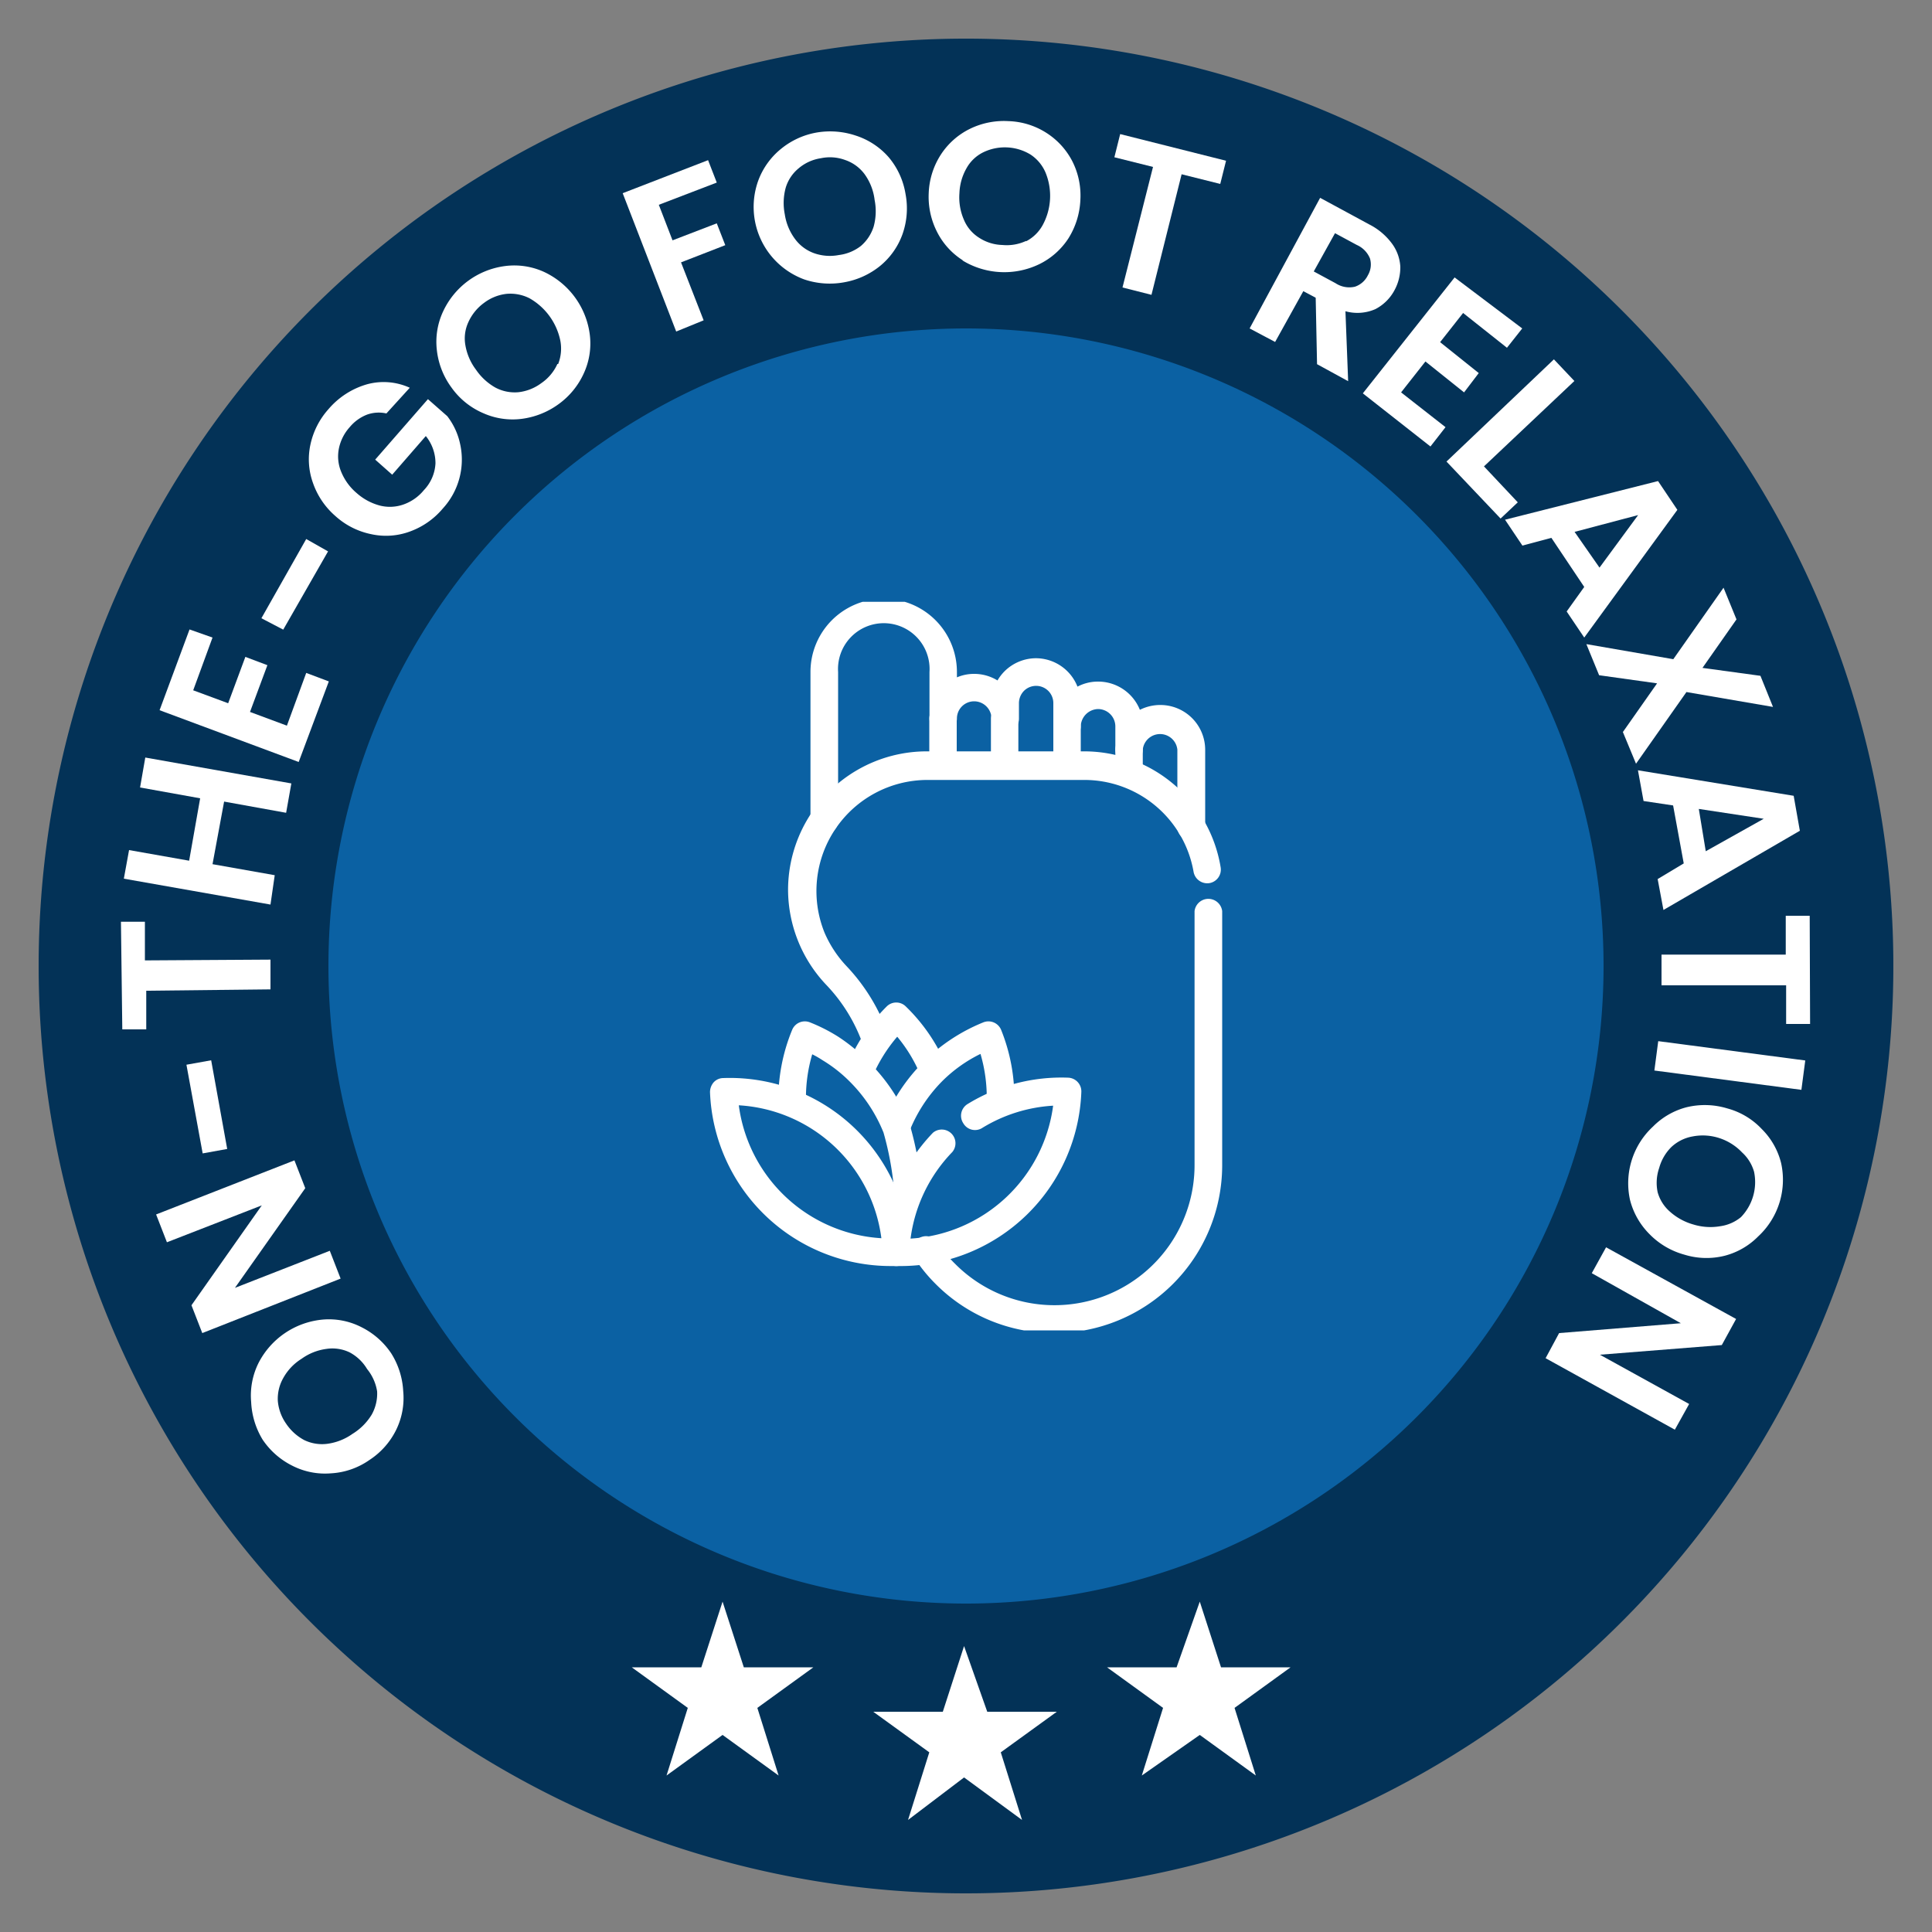<svg id="Camada_1" data-name="Camada 1" xmlns="http://www.w3.org/2000/svg" xmlns:xlink="http://www.w3.org/1999/xlink" viewBox="0 0 100 100"><rect x="0" y="0" width="100" height="100" fill="#808080" stroke="none"/><defs><style>.cls-1{fill:none;}.cls-2{fill:#033257;}.cls-3{fill:#0b61a3;}.cls-4{fill:#fff;}.cls-5{clip-path:url(#clip-path);}</style><clipPath id="clip-path"><rect class="cls-1" x="31.15" y="31.15" width="37.71" height="37.71"/></clipPath></defs><path class="cls-2" d="M50,98A48,48,0,1,0,2,50,48,48,0,0,0,50,98Z"/><path class="cls-3" d="M50,83A33,33,0,1,0,17,50,33,33,0,0,0,50,83Z"/><path class="cls-4" d="M49.9,85.2l1.2,3.4h3.6l-2.9,2.1,1.1,3.5-3-2.2L47,94.2l1.1-3.5-2.9-2.1h3.6Z"/><path class="cls-4" d="M62.1,82.9l1.1,3.4h3.6l-2.9,2.1L65,91.9l-2.9-2.1-3,2.1,1.1-3.5-2.9-2.1h3.6Z"/><path class="cls-4" d="M37.4,82.9l1.1,3.4h3.6l-2.9,2.1,1.1,3.5-2.9-2.1-2.9,2.1,1.1-3.5-2.9-2.1h3.6Z"/><path class="cls-4" d="M20.87,72a3.75,3.75,0,0,1-.36,2,3.93,3.93,0,0,1-1.39,1.57,3.84,3.84,0,0,1-2,.69,3.72,3.72,0,0,1-2-.4,4,4,0,0,1-1.53-1.35A4.1,4.1,0,0,1,13,72.57a3.78,3.78,0,0,1,.37-2,4.16,4.16,0,0,1,3.35-2.27,3.69,3.69,0,0,1,2,.4,4,4,0,0,1,1.53,1.35A4.06,4.06,0,0,1,20.87,72ZM18.1,70a2.06,2.06,0,0,0-1.21-.18,2.83,2.83,0,0,0-1.28.51,2.73,2.73,0,0,0-.95,1,2.17,2.17,0,0,0-.28,1.18,2.4,2.4,0,0,0,.43,1.18,2.61,2.61,0,0,0,.94.85,2.12,2.12,0,0,0,1.2.19,2.91,2.91,0,0,0,1.29-.51,3,3,0,0,0,1-1,2.24,2.24,0,0,0,.28-1.2A2.43,2.43,0,0,0,19,70.86,2.32,2.32,0,0,0,18.1,70Z"/><path class="cls-4" d="M15.24,60.06l.56,1.44-3.64,5.16,4.91-1.92.56,1.44L10.47,69l-.56-1.44,3.64-5.17L8.64,64.3l-.56-1.44Z"/><path class="cls-4" d="M9.65,55.11l1.28-.23.83,4.59-1.27.23Z"/><path class="cls-4" d="M6.26,47.71H7.5l0,2L14,49.67l0,1.54-6.43.07,0,2H6.33Z"/><path class="cls-4" d="M7.52,39.21l7.56,1.34-.27,1.52-3.21-.58L11,44.73l3.22.57L14,46.82,6.41,45.48,6.68,44l3.11.55.57-3.23-3.11-.56Z"/><path class="cls-4" d="M10,35.73l1.81.67L12.7,34l1.14.43-.9,2.42,1.91.71,1-2.73,1.17.44-1.56,4.17-7.2-2.68,1.55-4.18L11,33Z"/><path class="cls-4" d="M15.85,27.9l1.13.64-2.32,4.05L13.53,32Z"/><path class="cls-4" d="M20,21.4a1.8,1.8,0,0,0-1,.06,2.2,2.2,0,0,0-.9.65,2.35,2.35,0,0,0-.56,1.11,2.07,2.07,0,0,0,.12,1.2,2.85,2.85,0,0,0,.8,1.1,2.94,2.94,0,0,0,1.21.65,2.11,2.11,0,0,0,1.22-.06,2.39,2.39,0,0,0,1.05-.74,2.16,2.16,0,0,0,.6-1.39,2.23,2.23,0,0,0-.5-1.41l-1.74,2-.88-.78,2.73-3.13,1,.88A3.56,3.56,0,0,1,23.82,23a3.74,3.74,0,0,1-.9,3.32,4,4,0,0,1-1.7,1.19,3.57,3.57,0,0,1-2,.14,3.92,3.92,0,0,1-1.86-.94A4,4,0,0,1,16.2,25a3.61,3.61,0,0,1-.13-2A4,4,0,0,1,17,21.18a4.11,4.11,0,0,1,2-1.29,3.26,3.26,0,0,1,2.21.18Z"/><path class="cls-4" d="M27,21.68a3.73,3.73,0,0,1-2-.3,3.89,3.89,0,0,1-1.63-1.32,4,4,0,0,1-.76-1.95,3.71,3.71,0,0,1,.33-2,4.12,4.12,0,0,1,3.21-2.34,3.71,3.71,0,0,1,2,.3,4.16,4.16,0,0,1,2.38,3.27,3.69,3.69,0,0,1-.32,2,4,4,0,0,1-1.3,1.58A4.13,4.13,0,0,1,27,21.68Zm1.89-2.84A2.18,2.18,0,0,0,29,17.62a3.28,3.28,0,0,0-1.59-2.18,2.19,2.19,0,0,0-1.19-.23,2.36,2.36,0,0,0-1.17.47,2.51,2.51,0,0,0-.81,1,2,2,0,0,0-.15,1.2,2.92,2.92,0,0,0,.55,1.26,3,3,0,0,0,1,.92,2.13,2.13,0,0,0,1.2.24,2.43,2.43,0,0,0,1.18-.47A2.38,2.38,0,0,0,28.85,18.84Z"/><path class="cls-4" d="M36.65,8.29l.45,1.16-3,1.15.71,1.84,2.29-.88.44,1.13-2.29.89,1.17,3L35,17.16,32.23,10Z"/><path class="cls-4" d="M41.62,14.46a4,4,0,0,1-2.37-5.12,3.82,3.82,0,0,1,1.17-1.63,4,4,0,0,1,1.85-.85,4.16,4.16,0,0,1,2,.15A3.82,3.82,0,0,1,46,8.14a3.92,3.92,0,0,1,.87,1.9,4,4,0,0,1-.16,2.09,3.77,3.77,0,0,1-1.15,1.63,4.07,4.07,0,0,1-1.86.85A4.12,4.12,0,0,1,41.62,14.46Zm2.94-1.73a2.19,2.19,0,0,0,.66-1,3,3,0,0,0,.05-1.38A2.85,2.85,0,0,0,44.74,9a2.09,2.09,0,0,0-1-.72,2.27,2.27,0,0,0-1.25-.09,2.3,2.3,0,0,0-1.15.52,2.07,2.07,0,0,0-.67,1,3,3,0,0,0-.05,1.38,2.85,2.85,0,0,0,.53,1.28,2.11,2.11,0,0,0,1,.74,2.45,2.45,0,0,0,1.27.09A2.31,2.31,0,0,0,44.56,12.73Z"/><path class="cls-4" d="M49.86,13.49A3.73,3.73,0,0,1,48.5,12a4,4,0,0,1-.43-2,3.94,3.94,0,0,1,.63-2,3.78,3.78,0,0,1,1.5-1.33,4,4,0,0,1,2-.4,3.86,3.86,0,0,1,1.95.6,3.82,3.82,0,0,1,1.35,1.47,3.92,3.92,0,0,1,.42,2,4.06,4.06,0,0,1-.62,2,3.78,3.78,0,0,1-1.5,1.33,4.16,4.16,0,0,1-4-.2Zm3.25-1a2.06,2.06,0,0,0,.87-.86,3.17,3.17,0,0,0,.14-2.69A2.1,2.1,0,0,0,53.34,8a2.56,2.56,0,0,0-2.44-.12,2,2,0,0,0-.88.84A2.79,2.79,0,0,0,49.66,10a2.89,2.89,0,0,0,.23,1.37,2,2,0,0,0,.78.93,2.31,2.31,0,0,0,1.21.38A2.37,2.37,0,0,0,53.11,12.47Z"/><path class="cls-4" d="M63.46,8.32l-.3,1.2-2-.5L59.6,15.26l-1.5-.38,1.58-6.24-2-.5.3-1.2Z"/><path class="cls-4" d="M68.17,18.85l-.07-3.44-.64-.34L66,17.7,64.68,17l3.65-6.76,2.53,1.37a3.34,3.34,0,0,1,1.19,1,2.22,2.22,0,0,1,.43,1.19,2.47,2.47,0,0,1-.29,1.2,2.34,2.34,0,0,1-1,1,2.31,2.31,0,0,1-1.55.11l.14,3.62ZM68,14.05l1.13.61a1.29,1.29,0,0,0,1,.18,1.15,1.15,0,0,0,.67-.59,1.1,1.1,0,0,0,.11-.87,1.3,1.3,0,0,0-.68-.7l-1.13-.61Z"/><path class="cls-4" d="M75.73,16.2l-1.19,1.51,2,1.6-.76,1-2-1.6-1.26,1.6,2.3,1.8-.78,1-3.5-2.75,4.75-6L78.79,17,78,18Z"/><path class="cls-4" d="M76.81,24.14,78.56,26l-.89.84-2.8-2.95,5.56-5.29,1.06,1.12Z"/><path class="cls-4" d="M82,30.38l-1.7-2.54-1.5.4-.9-1.34,7.92-2,1,1.49L82,33l-.91-1.35Zm.79-1,2-2.72-3.29.87Z"/><path class="cls-4" d="M84,37.89l1.77-2.52-3-.42-.66-1.61,4.5.78,2.6-3.7.67,1.64-1.76,2.51,3,.41.65,1.61-4.48-.77-2.61,3.71Z"/><path class="cls-4" d="M87.15,44.69l-.55-3-1.53-.23-.29-1.59,8.06,1.32L93.16,43l-7.06,4.1-.3-1.6Zm1.14-.63,3-1.68-3.36-.51Z"/><path class="cls-4" d="M93.69,53H92.45V51L86,51V49.41l6.43,0V47.4h1.24Z"/><path class="cls-4" d="M93.24,56.41l-7.61-1,.2-1.52,7.61,1Z"/><path class="cls-4" d="M85.56,58.31a3.78,3.78,0,0,1,1.74-1,4,4,0,0,1,2.1.06,3.8,3.8,0,0,1,1.79,1.07,3.75,3.75,0,0,1,1,1.76,4,4,0,0,1-.07,2A4,4,0,0,1,91,64a3.76,3.76,0,0,1-1.74,1,3.88,3.88,0,0,1-2.08-.06,4,4,0,0,1-1.81-1.07,3.84,3.84,0,0,1-1-1.76,4,4,0,0,1,.07-2A4,4,0,0,1,85.56,58.31Zm.24,3.4a2.06,2.06,0,0,0,.63,1,3.06,3.06,0,0,0,1.22.67,3,3,0,0,0,1.38.09A2.15,2.15,0,0,0,90.11,63a2.61,2.61,0,0,0,.68-2.35,2.15,2.15,0,0,0-.62-1A2.83,2.83,0,0,0,89,58.91a2.76,2.76,0,0,0-1.38-.09,2.16,2.16,0,0,0-1.1.54,2.43,2.43,0,0,0-.64,1.09A2.36,2.36,0,0,0,85.8,61.71Z"/><path class="cls-4" d="M80,70.3,80.7,69l6.3-.51L82.39,65.9l.74-1.34,6.73,3.71-.74,1.35-6.31.5,4.62,2.55L86.69,74Z"/><g class="cls-5"><path class="cls-4" d="M61.65,43.51a.71.71,0,0,1-.71-.71v-4a.9.9,0,0,0-1.79,0,.71.71,0,1,1-1.42,0V37.6a.9.9,0,0,0-.89-.9h0a.92.92,0,0,0-.9.89h0a.71.71,0,0,1-.71.71h0a.71.71,0,0,1-.71-.71h0v-1.2a.89.89,0,0,0-.89-.89h0a.89.89,0,0,0-.63.26.92.92,0,0,0-.26.63v.81a.71.71,0,0,1-1.42,0,.9.9,0,0,0-.9-.9h0a.89.89,0,0,0-.89.89h0a.71.71,0,0,1-.71.71h0a.71.71,0,0,1-.71-.71h0V34.78a2.37,2.37,0,1,0-4.73,0v7.6a.72.72,0,1,1-1.43,0v-7.6a3.79,3.79,0,0,1,7.58,0v.28a2.25,2.25,0,0,1,.89-.18h0a2.3,2.3,0,0,1,1.21.34,2.35,2.35,0,0,1,.36-.47,2.32,2.32,0,0,1,1.63-.68h0a2.32,2.32,0,0,1,2.15,1.47,2.27,2.27,0,0,1,1-.26h0A2.33,2.33,0,0,1,59,36.74a2.36,2.36,0,0,1,1.06-.25,2.32,2.32,0,0,1,2.32,2.31v4A.71.71,0,0,1,61.65,43.51Z"/><path class="cls-4" d="M55.23,40.32a.71.71,0,0,1-.71-.72v-2a.71.71,0,1,1,1.42,0v2A.71.71,0,0,1,55.23,40.32Z"/><path class="cls-4" d="M52,40.32a.71.71,0,0,1-.71-.72V37.2a.71.71,0,1,1,1.42,0v2.4A.71.71,0,0,1,52,40.32Z"/><path class="cls-4" d="M48.81,40.32a.71.71,0,0,1-.71-.72V37.2a.71.71,0,1,1,1.42,0v2.4A.71.71,0,0,1,48.81,40.32Z"/><path class="cls-4" d="M54.57,69a8.62,8.62,0,0,1-6.14-2.54,8.42,8.42,0,0,1-1.1-1.35.7.7,0,0,1,.2-1,.71.71,0,0,1,1,.2,6.53,6.53,0,0,0,.92,1.12,7.25,7.25,0,0,0,12.38-5.13V47.16a.72.72,0,0,1,1.43,0V60.33A8.69,8.69,0,0,1,54.57,69Z"/><path class="cls-4" d="M45.35,54.58a.7.7,0,0,1-.67-.47A8.6,8.6,0,0,0,42.79,51a7.18,7.18,0,0,1-2-4.95A7.18,7.18,0,0,1,48,38.89h8.12a7.16,7.16,0,0,1,7.06,6,.71.71,0,0,1-.58.82.72.72,0,0,1-.82-.58,5.74,5.74,0,0,0-5.66-4.76H48a5.75,5.75,0,0,0-5.32,7.91A5.94,5.94,0,0,0,43.81,50,9.85,9.85,0,0,1,46,53.63a.71.71,0,0,1-.43.91A.67.67,0,0,1,45.35,54.58Z"/><path class="cls-4" d="M58.44,40.76a.71.71,0,0,1-.71-.71V38.8a.71.71,0,1,1,1.42,0v1.25A.71.71,0,0,1,58.44,40.76Z"/><path class="cls-4" d="M45.15,55.74l-1.32-.53a9.23,9.23,0,0,1,2.06-3.11.7.7,0,0,1,1,0A9.23,9.23,0,0,1,49,55.21l-1.32.53a7.7,7.7,0,0,0-1.24-2.08A8,8,0,0,0,45.15,55.74Z"/><path class="cls-4" d="M47.05,58.61l-1.32-.53a9.34,9.34,0,0,1,5.16-5.16.71.71,0,0,1,.93.39,9.47,9.47,0,0,1,.68,3.82l-1.43-.05a8,8,0,0,0-.32-2.53,7.43,7.43,0,0,0-2,1.43A7.77,7.77,0,0,0,47.05,58.61Z"/><path class="cls-4" d="M46.09,65.53a9.36,9.36,0,0,1-9.34-9,.78.78,0,0,1,.19-.51.68.68,0,0,1,.5-.22,9.33,9.33,0,0,1,9.66,9,.7.7,0,0,1-.68.73Zm-7.85-8.32a7.93,7.93,0,0,0,7.38,6.88,7.91,7.91,0,0,0-7.38-6.88Z"/><path class="cls-4" d="M47.73,61.89l-1.43,0v0a15.78,15.78,0,0,0-.57-3.27A7.89,7.89,0,0,0,44,56a7.3,7.3,0,0,0-1.42-1.12,4.74,4.74,0,0,0-.54-.31,8,8,0,0,0-.32,2.53l-1.43.05A9.44,9.44,0,0,1,41,53.31a.71.71,0,0,1,.93-.39,8.85,8.85,0,0,1,1.44.73A9.17,9.17,0,0,1,45,55a9.28,9.28,0,0,1,2.06,3.11A17,17,0,0,1,47.73,61.89Z"/><path class="cls-4" d="M46.7,65.53h-.33a.71.71,0,0,1-.69-.73,9.36,9.36,0,0,1,2.61-6.17.71.71,0,0,1,1,1,7.91,7.91,0,0,0-2.16,4.48,7.93,7.93,0,0,0,7.38-6.88,7.9,7.9,0,0,0-3.65,1.14.7.7,0,0,1-1-.23.71.71,0,0,1,.23-1,9.29,9.29,0,0,1,5.19-1.36.71.71,0,0,1,.69.73A9.36,9.36,0,0,1,46.7,65.53Z"/></g></svg>
